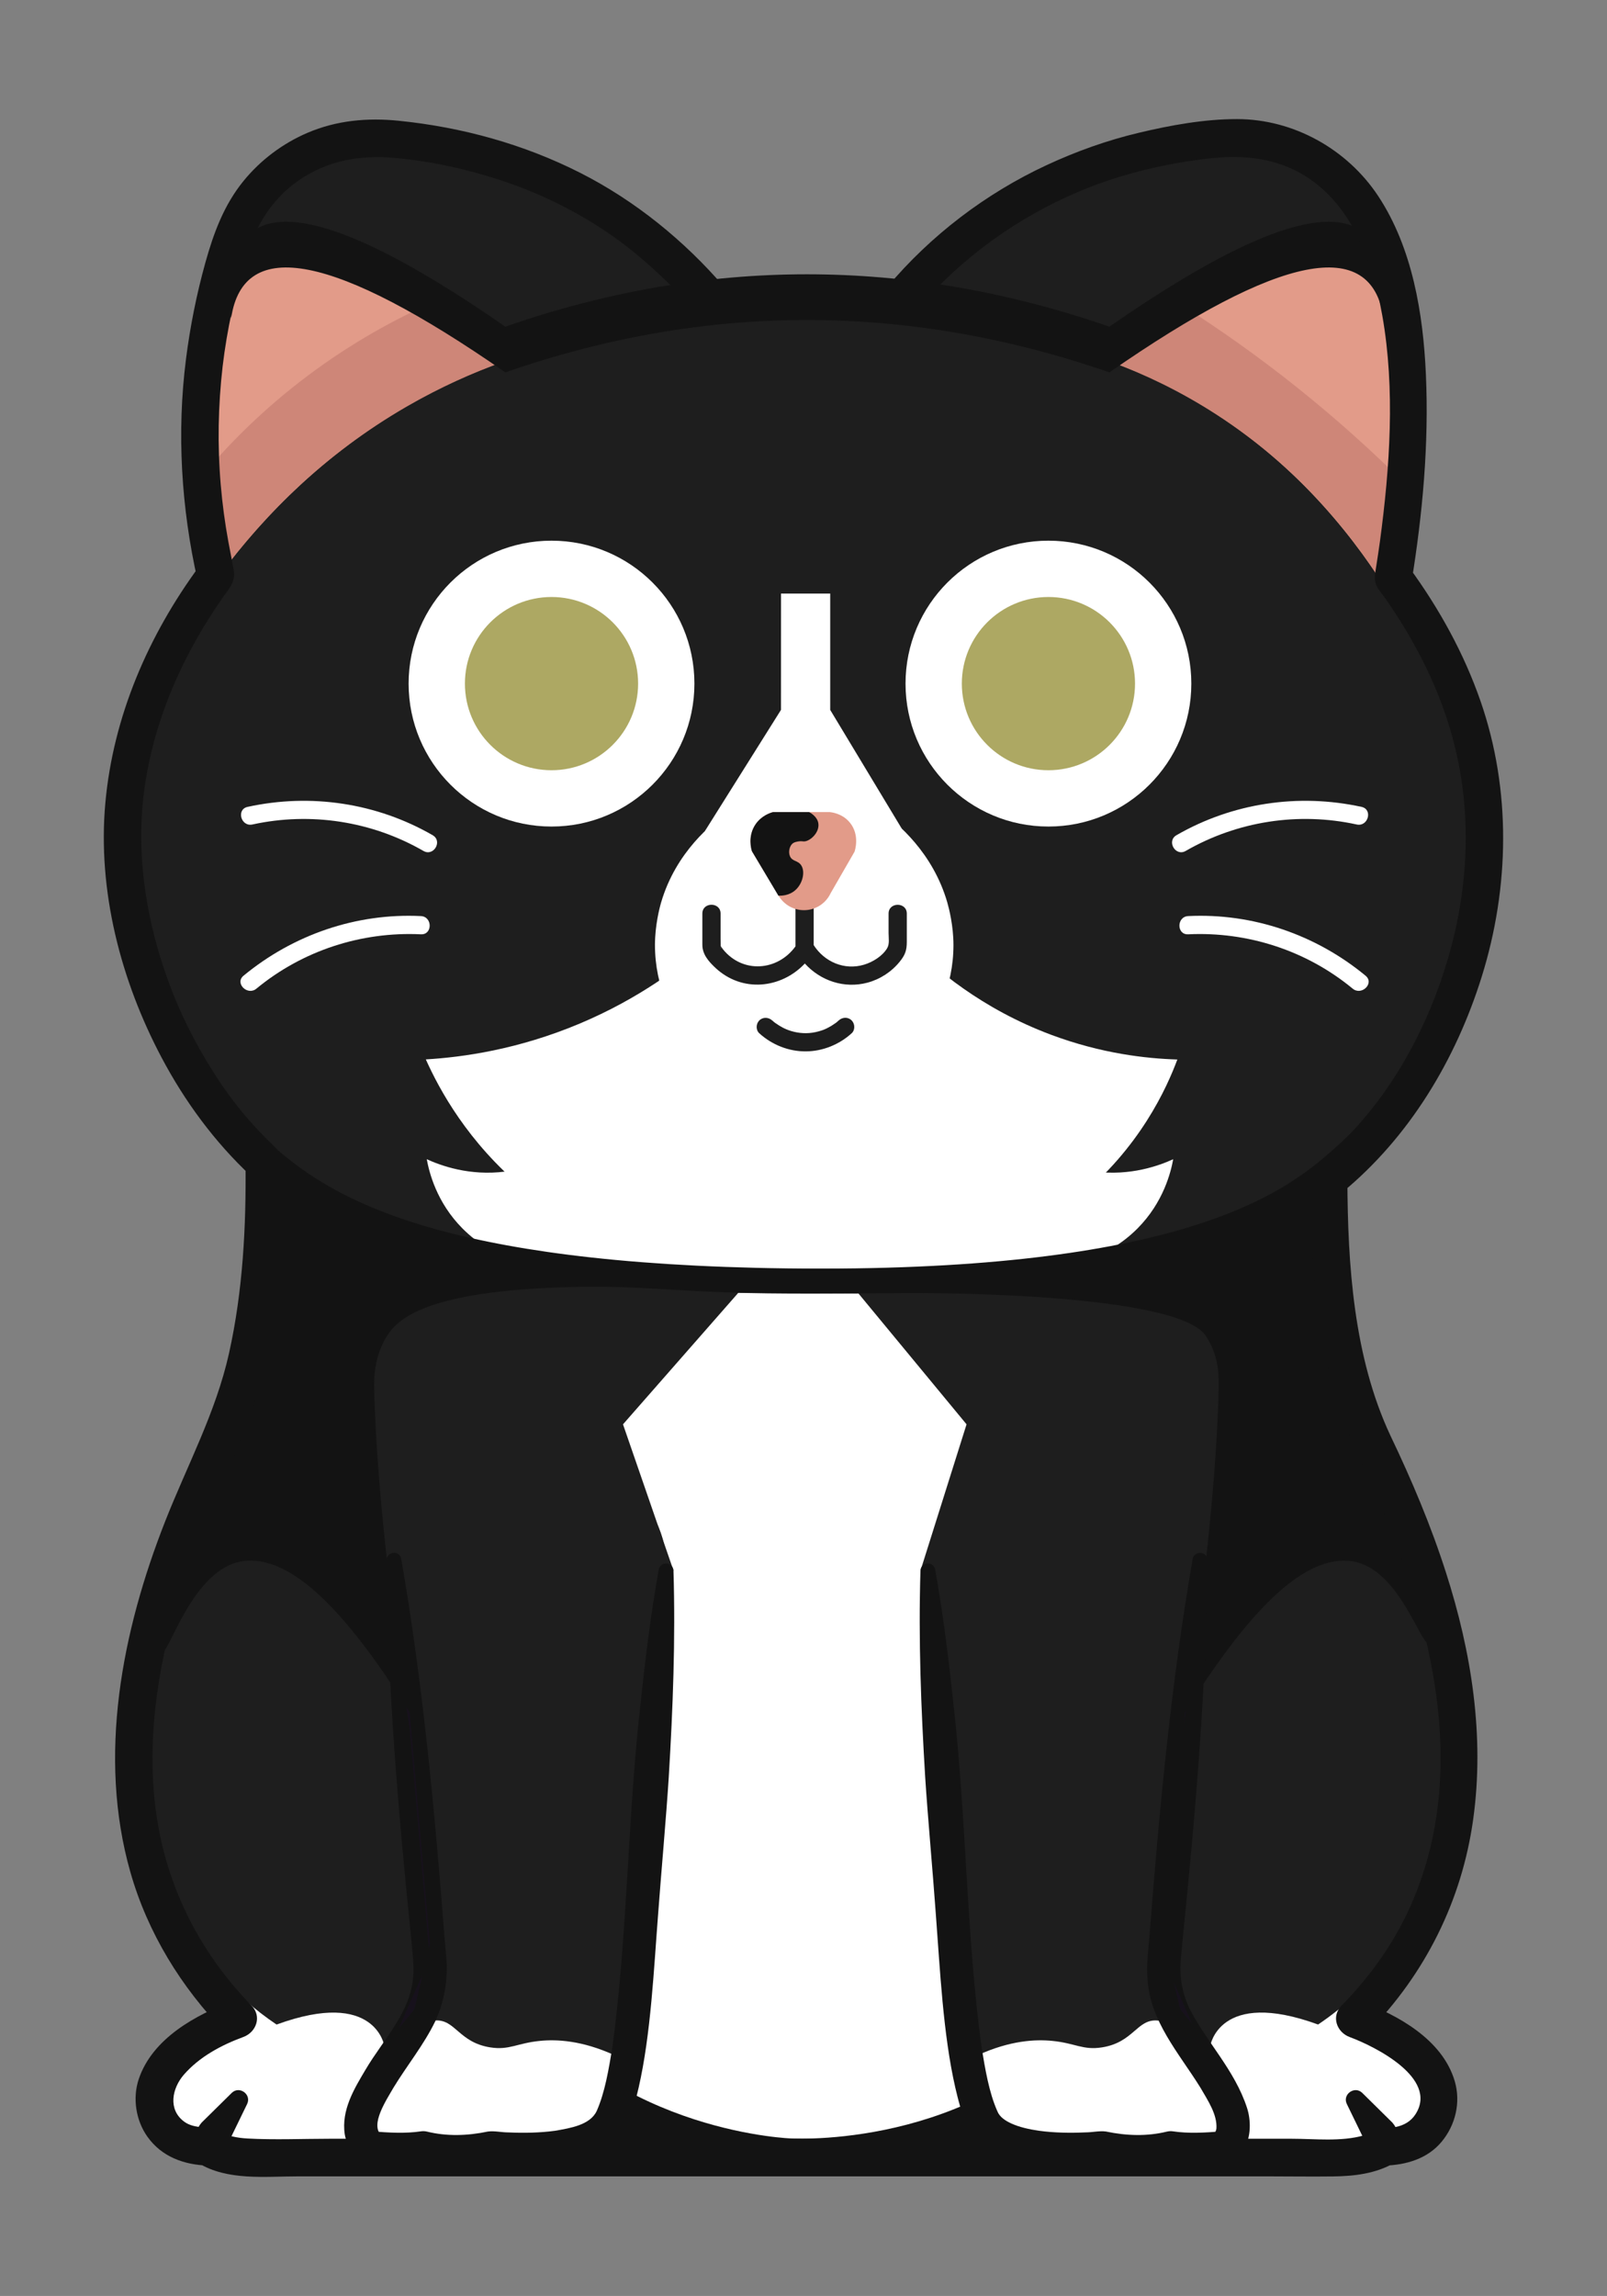 <?xml version="1.0" encoding="UTF-8"?>
<!-- Generator: Adobe Illustrator 25.3.0, SVG Export Plug-In . SVG Version: 6.00 Build 0)  -->
<svg xmlns="http://www.w3.org/2000/svg" xmlns:xlink="http://www.w3.org/1999/xlink" version="1.1" id="Capa_1" x="0px" y="0px" viewBox="0 0 4529.8 6470.3" style="enable-background:new 0 0 4529.8 6470.3;" xml:space="preserve">
<rect x="0" y="0" width="4529.8" height="6470.3" fill="#808080" stroke="none"/>
<style type="text/css">
	.st0{clip-path:url(#SVGID_2_);}
	.st1{fill:#1E1E1E;}
	.st2{fill:#FFFFFF;}
	.st3{fill:#E29B89;}
	.st4{fill:#CE8678;}
	.st5{fill:#131313;}
	.st6{opacity:0.1;}
	.st7{fill:#3B0372;}
	.st8{fill:#ADA863;}
	.st9{clip-path:url(#SVGID_4_);}
	.st10{opacity:0.1;clip-path:url(#SVGID_4_);}
	.st11{clip-path:url(#SVGID_6_);}
	.st12{opacity:0.1;clip-path:url(#SVGID_6_);}
	.st13{clip-path:url(#SVGID_8_);}
	.st14{opacity:0.1;clip-path:url(#SVGID_8_);}
	.st15{clip-path:url(#SVGID_10_);}
	.st16{opacity:0.1;clip-path:url(#SVGID_10_);}
	.st17{clip-path:url(#SVGID_12_);}
	.st18{clip-path:url(#SVGID_14_);}
	.st19{clip-path:url(#SVGID_16_);}
	.st20{opacity:0.1;clip-path:url(#SVGID_16_);}
	.st21{clip-path:url(#SVGID_18_);}
	.st22{opacity:0.1;clip-path:url(#SVGID_18_);}
</style>
<g>
	<path class="st1" d="M3840.7,4113.7c-118.4-246.3-139.8-587.8-138.4-817.9c65.1-50.3,125.9-108.8,181.1-177.6   c24-29.9,315.9-405,257.3-892.6c-26.7-222.2-121.5-428.2-262.5-609.4c1.9,2.5,3.9,5,5.8,7.5c44.1-250.1,47.9-456.6,42.3-601.9   c-5.5-141.4-31.5-262.7-92.5-393.8c-13.7-29.4-55.2-108.5-148.1-162.3c-84.5-49-165.1-50.3-198.2-49   c-145.7,9.3-434.1,49.6-702.5,254.5c-91.6,69.9-162,144.6-215.3,212c-81.5-12.6-162.9-20.2-243.6-22.3   c-116.5-3.1-234.7,5.1-352.3,23.2c0,0,0-0.1,0-0.1c-53.4-67.6-124-142.6-215.9-212.8c-268.4-204.8-556.8-245.2-702.5-254.5   c-33.1-1.3-113.7-0.1-198.2,49C764.4,519.6,722.9,598.6,709.2,628c-37.7,102.5-75.3,235.6-92.5,393.8   c-27.1,248.1,7,455.1,41.6,592.3c0,0,0,0,0,0c-143.9,182.7-239.6,389.9-265.1,611.5C337.1,2712.9,641,3091.1,670,3126   c37.9,45.7,78.1,86.8,120.3,124c0.7,34,0.9,71.1,0.4,110.7c-3,226.1-30.5,528.9-138.2,753C457.5,4519,188.7,5261.6,779.5,5750.4   c0,0-231.3,41-295,166.7c-20.7,40.9,2.8,91,47.4,101.1c15.6,3.5,34.8,5.1,58.7,3.5c0,0,23.7,29.8,109.4,30.9h3093.3   c85.6-1,109.3-30.9,109.3-30.9c23.8,1.6,43.1,0,58.7-3.5c44.7-10.1,68.1-60.2,47.4-101.1c-63.8-125.7-295-166.7-295-166.7   C4304.4,5261.6,4035.5,4519,3840.7,4113.7z"></path>
	<g>
		<path class="st2" d="M1542.9,3266.8c-28.9,13.6-68.9,28.3-117.9,34.7c-102,13.3-183.4-17.1-222-34.7    c6.4,35.4,27.1,121.5,101.2,195.7c45.7,45.8,94.3,69.6,125.5,81.8c205.8,16.2,411.7,32.4,617.5,48.6    c-117.6-47.8-255.5-119.5-393.2-229C1613.3,3331.7,1576.4,3299.1,1542.9,3266.8z"></path>
		<path class="st2" d="M2967.1,3266.8c28.9,13.6,68.9,28.3,117.9,34.7c102,13.3,183.4-17.1,222-34.7    c-6.4,35.4-27.1,121.5-101.2,195.7c-45.7,45.8-94.3,69.6-125.5,81.8c-205.8,16.2-411.7,32.4-617.5,48.6    c117.6-47.8,255.5-119.5,393.2-229C2896.7,3331.7,2933.6,3299.1,2967.1,3266.8z"></path>
	</g>
	<path class="st2" d="M1999.5,2654.1c-75.9,67.5-196.9,159.5-365,230.3c-174.8,73.6-331,95-434.2,101.1   c38,84.8,118.4,233.8,276.1,364.7c208.8,173.3,430.8,213.6,525.3,225.2c186.9,0,373.7,0,560.6,0c81.8-9.1,281.2-42.3,472.4-195.9   c178.9-143.7,255.1-316.2,284-393.7c-88.1-2.6-213.7-16.8-354.3-69.1c-197.9-73.7-330.4-187.9-402.1-260   C2374.8,2655.7,2187.2,2654.9,1999.5,2654.1z"></path>
	<path id="hocico_4_" class="st2" d="M2485.4,2287.9c-144.6,0.2-289.3,0.5-433.9,0.7c-43.6,30.7-146.1,112.2-187.8,254.1   c-4.8,16.2-17.5,65.8-17.5,120.3c0,232.4,188.4,420.7,420.7,420.7c232.4,0,420.7-188.4,420.7-420.7c0-54.1-12.7-103.8-17.5-120.3   C2629.2,2402,2529.5,2319.9,2485.4,2287.9z"></path>
	<g id="hocico_3_">
		<path class="st1" d="M2504.7,2574.6c0,18.1,0,36.2,0,54.4c0,14.6,3.4,31.4-4.4,43.9c-13.8,22.2-40.6,38.5-65.1,45.8    c-55,16.4-111.4-8-141.6-55.3c0-34.5,0-69.1,0-103.6c0-6,0-11.9,0-17.9c0-13.4-11.8-26.3-25.7-25.7c-13.9,0.6-25.7,11.3-25.7,25.7    c0,41.7,0,83.5,0,125.2c-50.4,69.5-148.7,77.1-204.4,8c-2.1-2.6-3.9-6-6.2-8.5c0.1-7.9-0.4-21.1-0.4-22.8c0-23.1,0-46.2,0-69.3    c0-33.1-51.4-33.1-51.4,0c0,29.3,0,58.6,0,87.9c0,27,17.3,46.7,36.5,64.8c75.7,71.1,185.9,58.7,252.4-11.9    c43.9,48.6,111.1,71.5,176.7,53.9c35.6-9.6,67.8-30.6,90.9-59.3c15.4-19.1,19.8-31.8,19.8-56.2c0-26.4,0-52.7,0-79.1    C2556.1,2541.5,2504.7,2541.5,2504.7,2574.6z M2031.1,2672.6c0.2,0,0.3-1.4,0.4-3.4C2032.2,2670.8,2032.4,2672.3,2031.1,2672.6z"></path>
		<path class="st1" d="M2140.3,2911.9c35.7,32.5,83.2,51.5,131.6,51c47.4-0.4,93.7-19.2,128.7-51c10.3-9.3,9.5-26.8,0-36.3    c-10.2-10.2-26-9.4-36.3,0c-1.5,1.4-3.1,2.8-4.7,4.1c-1.1,1-2.3,1.8-3.4,2.8c2.2-1.9,3.4-2.4,0.4-0.3c-7.1,5-14.3,9.7-22,13.7    c-9.1,4.8-15.2,7.3-26.3,10.4c-12,3.4-23.9,5.2-36.4,5.3c-23,0.2-46.1-5.6-64.6-15.2c-7.6-3.9-14.8-8.5-21.8-13.4    c-1.1-0.7-6.1-4.9-0.5-0.3c-1.2-1-2.3-1.9-3.5-2.8c-1.6-1.4-3.3-2.8-4.9-4.2c-10.3-9.3-26.2-10.1-36.3,0    C2130.8,2885.1,2130,2902.5,2140.3,2911.9L2140.3,2911.9z"></path>
	</g>
	<path class="st2" d="M711.5,2323.5c164.3-35.9,336.5-9.3,482.2,74.6c28.7,16.5,54.6-27.8,25.9-44.4c-157.9-91-344-118.7-521.8-79.8   C665.5,2281,679.2,2330.5,711.5,2323.5L711.5,2323.5z"></path>
	<path class="st2" d="M722.8,2786.1c129.8-107.1,295.7-161.2,463.6-153.1c33.1,1.6,33-49.8,0-51.4c-182.1-8.8-359.8,52.4-500,168.1   C661,2770.8,697.5,2807,722.8,2786.1L722.8,2786.1z"></path>
	<path class="st2" d="M3838,2273.9c-177.8-38.9-363.9-11.2-521.8,79.8c-28.6,16.5-2.8,60.9,25.9,44.4   c145.7-83.9,317.9-110.6,482.2-74.6C3856.6,2330.5,3870.3,2281,3838,2273.9L3838,2273.9z"></path>
	<path class="st2" d="M3849.3,2749.7c-140.2-115.8-317.9-176.9-500-168.1c-32.9,1.6-33.1,53,0,51.4   c167.9-8.1,333.9,45.9,463.6,153.1C3838.3,2807,3874.9,2770.8,3849.3,2749.7L3849.3,2749.7z"></path>
	<path class="st3" d="M696.9,662.5c72-6.7,191.4-7.9,325.9,40.2c231.3,82.6,352.7,255.5,392.3,317.9   c-55.5,19.7-113.2,43.6-172.3,72.6c-281.1,138.1-472.9,333.5-595.6,490.6c-25.4-120.4-49.6-290.6-37.5-483   c8.3-130.6,30.9-234.7,37.7-264.7C663.2,766.9,681.2,708.3,696.9,662.5z"></path>
	<path class="st3" d="M3848.3,660.9c-71-6.7-191.5-8.1-327,41.8c-228.6,84.2-346.2,258.1-383.6,319.2   c52.8,19.2,107.6,42.7,163.5,71.3c289.5,148.3,473.5,366.7,582.6,530.6c21-122.2,31.6-225.3,37.3-301.1   c16.6-219.5,3.3-347.3-0.9-383.4c-9.1-78.5-23.4-143.4-44.7-206.8C3865.6,702.3,3855.6,677.7,3848.3,660.9z"></path>
	<path class="st4" d="M608.7,1295.9c72.2-80.5,171.8-176.9,302.9-269.2c126.3-88.9,246-148.9,343.4-189.5   c33,27.1,70.4,62.4,106.9,107.8c21.1,26.3,38.7,51.8,53.3,75.6c-82.1,29.8-173,69.9-267.8,124.6   c-239,137.9-399.9,309.4-500.1,438.6c-15.4-68.2-27.7-143-34.5-224C611,1338.1,609.6,1316.8,608.7,1295.9z"></path>
	<path class="st4" d="M3921.1,1324.9c-87.9-85.1-189.8-175.2-306.5-265.7c-111.6-86.5-219.4-159.9-319.7-222   c-27.1,23.3-57.2,52.4-87.5,88.3c-28.8,34.1-51.7,67.1-69.7,96.4c87,32.6,187.7,79.3,292.4,147.2   c229.4,148.6,372.1,329.7,453.7,454.7c12.4-66.5,22.8-137.5,30.2-212.6C3917,1381.8,3919.3,1353,3921.1,1324.9z"></path>
	<g>
		<path class="st5" d="M1877.9,4605.6c0,451,750.7,451,750.7,0l62.9,1239.2l114.5,218.7l-1146-35.8l137.3-247.9l80.4-813.8"></path>
	</g>
	<g>
		<path class="st2" d="M1083.5,5766.1l41-50.3c-45.6,108.7-94.7,241.5-109.1,336.8H699.9c-85.7-1-109.4-30.9-109.4-30.9    c-13.6,3.3-36.1,6.3-58.7-3.5c-47.2-20.5-59.6-82.1-59.8-109.5c-0.6-75.8,90.3-155,227.4-190c-55.4-66.2-125.7-163.9-182.1-294.1    c-123.2-284.1-95.5-531.3-95.5-529.8c-12.9,374.6,108.6,642.9,357.8,810.6C1059.2,5603.2,1083.5,5766.1,1083.5,5766.1z"></path>
	</g>
	<g class="st6">
		<g>
			<path class="st7" d="M1208.8,5489.8l2.9,33c0,0-8,16.1-20.8,43.4L1208.8,5489.8z"></path>
		</g>
	</g>
	<g class="st6">
		<g>
			<path class="st7" d="M3337.3,4857.8l-54.1,619.8l26,110.6c-18.6-40.4-31-65.4-31-65.4l56.9-651.8     C3335.1,4871,3335.9,4866.4,3337.3,4857.8z"></path>
		</g>
	</g>
	<g>
		<path class="st2" d="M3809,5717.5c128.1,42.2,211.4,123.2,207.6,197.7c-0.2,4.1-5.1,79.4-58.6,103c-22.9,10-45.7,6.7-58.7,3.5    c0,0-23.7,29.8-109.4,30.9h-315.5c-15-99.2-67.5-238.7-114.5-349.5l51.4,63c0,0,24.3-162.9,304.1-60.8    c155.6-104.7,261.4-248.8,315.8-433.5c0.3-1-18.7,63.1-58,151.4C3916.3,5551.2,3855.2,5650.1,3809,5717.5z"></path>
	</g>
	<path class="st2" d="M2081.2,3643.2c-108.4,123.6-216.7,247.1-325.1,370.7c47.5,137.4,94.9,274.8,142.4,412.2   c-125.1-26.1-250.2-52.2-375.2-78.3c-289.3,352.5-336.4,832.9-123,1195.1c261.9,444.5,780.4,480.9,826,483.3   c39.1,2.1,555.6,21,862.6-380.8c272.8-357,263.4-893.5-41.6-1303.2c-150.9,28-301.7,55.9-452.6,83.9   c43.3-137.4,86.5-274.8,129.8-412.2c-101.6-123-203.2-245.9-304.8-368.9C2306.8,3644.4,2194,3643.8,2081.2,3643.2z"></path>
	<path class="st5" d="M3887,4147.1c-123.5-402-148-530-139.1-664.9c8.3-126.7,39.1-228.1,62.6-291.6c-18.4,18.2-47,45.4-83.8,76   c-132.8,110-442.5,320.9-1506.3,307.9c-980-12-1278.7-197.8-1438.4-334.1c-23.9-20.4-42.8-38.1-55.1-49.8   c12.7,38.2,29.9,97,40.6,170.3c30,204.3-10,381.6-156.7,805.3c-84.3,243.6-173.4,480.3-154,489c19.1,8.6,85.2-233.5,225.7-255.3   c140.3-21.8,297.7,150.3,462.9,411c-23.5-153.6-83.3-571.7-90.7-899.9c-1.4-59.7,12.1-107.7,36.1-146   c30-48,110.6-126.5,509.3-137.8c155.3-4.4,234.9,5,392.9,12.6c150.4,7.3,290.7,6.2,571.3,4.1c0,0,752-5.5,835,121.1   c30.1,46,37.2,92.3,36,146c-7.6,336-70,766.1-92.3,910.4c167.6-266.6,327.3-443.5,469.5-421.4c131.7,20.4,193.3,240.2,215,230.4   C4048.8,4620.6,3970.1,4417.8,3887,4147.1z"></path>
	<g>
		<path class="st5" d="M3127.3,1049.4c-569.3-196.8-1137-196.8-1702.9,0C942.8,714.7,686.2,665,651.6,896.3    c-40-368.7,216-362.6,772.7,24.3c566-196.8,1133.6-196.8,1702.9,0C3684,533.7,3940,527.6,3900,896.3    C3865.4,665,3608.9,714.7,3127.3,1049.4z"></path>
	</g>
	<g>
		<path class="st5" d="M568.7,5981.3l84.4-83.2c21.6-21.3,56.6,4.3,43.5,31.2c0,0-51.8,106.6-51.8,106.6    C608.3,6100.1,519.6,6036.5,568.7,5981.3L568.7,5981.3z"></path>
	</g>
	<g>
		<path class="st5" d="M3848.2,6035.8l-51.8-106.6c-13.2-27.2,22.3-52.2,43.5-31.2c0,0,84.4,83.2,84.4,83.2    C3973.6,6036.2,3884.5,6100.1,3848.2,6035.8L3848.2,6035.8z"></path>
	</g>
	<g>
		<path class="st1" d="M1877.7,4424.6c0,0-64.6,880.7-78.8,1098.4c-23.3,353.5-72.8,441.7-72.8,441.7    c-43.3,122.2-341.1,87.9-341.1,87.9c-65.1,13.7-129.2,15.2-191.8,0c-43.1,6.7-94.1,5.2-148.8,0c-85.2-74.7,46.2-216.2,124-345.5    c33.3-55.4,48.5-119.9,43.4-184.4c-31.4-395.7-101.3-1127.5-101.3-1127.5C1126,3986.7,1893.3,4016.1,1877.7,4424.6z"></path>
	</g>
	<g>
		<path class="st2" d="M1730.4,5791c-90.1-40.8-160.3-44.2-207.9-39.6c-65,6.2-86.4,26.9-140.8,18.3c-88.4-14-98.3-79.3-154.6-75.8    c-68,4.2-109.3,102.6-163.6,232.3c-12.4,29.7-32.7,82.7-14.1,98.8c9.1,7.8,22.3,2.6,61.5,2.3c24.9-0.1,45.2,1.8,58.7,3.5    c0,0,23.7,29.8,109.4,30.9c130-8.6,260-17.2,390-25.8c16.2-23.4,38.1-60.7,51.6-110.9C1735.7,5868.8,1733.9,5820.6,1730.4,5791z"></path>
	</g>
	<g>
		<path class="st5" d="M1131,4393.2c61,351,94.7,713.1,122.2,1068.6c0,0,4.8,53.6,4.8,53.6c5.6,60.8-5.3,124.6-30.9,180.3    c-32.5,67.1-79.7,124.7-117.5,186.8c-20.2,35.3-67.7,105.7-34.4,135c0,0-26.4-11.4-26.4-11.4c47.5,4.4,95.1,6.6,137.2,0.3    c6.1-1,12.4-0.6,18.1,0.8c54.9,13.5,113.4,11.9,171.3-0.3c19.2-2.4,37.9,2.5,58.1,2.5c43.4,2,88.5,1.1,130.8-4.6    c42.6-7.5,98.7-15.9,117.6-55.6c23.6-53.2,34-118.7,44.2-179.2c42.8-313.4,43-647.7,78.7-961.8c13.6-128.6,29.2-257.1,52.1-385    c2-11.4,12.9-18.9,24.3-16.9c9.9,1.8,16.9,10.2,17.2,19.9c5.9,194.6-1.6,388.1-13.3,581.9c-7,111-21.7,273.5-30,386.4    c-12.1,155-20.3,337.2-54.8,488.3c-8,34.1-16.6,69.4-31.6,101.6c0,0-1.8,3.4-1.8,3.4l3.3-7.3c-8,22.8-22.7,42.8-39,57.2    c-90.2,75.2-241.5,70.2-351.6,61.6c0,0,15-0.7,15-0.7c-34.2,7.2-69.4,11.5-105.3,11.8c-35.7,0.3-72-3.6-107.2-12.1l18.1,0.8    c-55,8.1-108,5.1-161.9,0.2c-35-5.1-60.9-51.7-66.4-84c-10.7-69,27.5-130.4,58.1-182.1c51-86.8,127.8-162,134.8-264.2    c2.6-27.4-2.5-71.5-5.1-99.6c-36.2-354.4-67.7-715.9-70.2-1072.1C1089.5,4373,1125.7,4366.9,1131,4393.2L1131,4393.2z"></path>
	</g>
	<g>
		<path class="st1" d="M3448.7,6052.6c-54.7,5.2-105.7,6.7-148.7,0c-62.6,15.2-126.8,13.7-191.9,0c0,0-297.7,34.3-341.1-87.9    c0,0-49.5-88.2-72.7-441.7c-14.4-217.8-78.9-1098.4-78.9-1098.4c-15.8-411.7,751.6-441.1,767.4-29.4c0,0-69.9,731.8-101.4,1127.5    c-5.1,64.5,10.1,129,43.5,184.4C3402.5,5836.4,3533.8,5977.9,3448.7,6052.6z"></path>
	</g>
	<g>
		<path class="st2" d="M2757.8,5791c90.1-40.8,160.3-44.2,207.9-39.6c65,6.2,86.4,26.9,140.8,18.3c88.4-14,98.3-79.3,154.6-75.8    c68,4.2,109.3,102.6,163.6,232.3c12.4,29.7,32.7,82.7,14.1,98.8c-9.1,7.8-22.4,2.6-61.5,2.3c-24.9-0.1-45.2,1.8-58.7,3.5    c0,0-23.7,29.8-109.4,30.9c-130-8.6-260-17.2-390-25.8c-16.2-23.4-38.1-60.7-51.6-110.9C2752.5,5868.8,2754.3,5820.6,2757.8,5791z    "></path>
	</g>
	<g>
		<path class="st5" d="M3403.4,4397.2c-2.5,356.1-34,717.7-70.2,1072.1c0,0-4.8,53.5-4.8,53.5c-4.2,46.2,3.6,91.9,22.7,134    c48,96,129.4,176.1,164.2,284.1c10.6,32.6,12.2,81.5-9.1,114.9c-12.5,19.5-28.1,40.6-51.5,43.4c-26.2,2.5-52.6,4.3-79.8,4.7    c-26.6,0.3-53.8-0.6-82.1-4.9l18.1-0.8c-69.6,17.1-143.3,15-212.5,0.3c0,0,15,0.7,15,0.7c-101.9,7.9-202.6,10.7-300.2-29.2    c-38.1-16.6-75.7-46.8-90.4-89.6c0,0,3.3,7.3,3.3,7.3l-1.8-3.4c-15-32.2-23.6-67.5-31.6-101.6c-34.5-150.7-43-333.8-54.8-488.3    c-8-113.1-22.8-274.6-30-386.4c-11.7-193.9-19.3-387.3-13.3-581.9c0.4-11.5,10.1-20.6,21.6-20.2c10,0.3,18.2,7.7,19.9,17.2    c22.9,127.9,38.5,256.4,52.1,385c35.7,314,35.8,648.5,78.7,961.8c10.1,60.5,20.6,126.1,44.2,179.2c6.3,16.7,22.5,27.3,40.5,35.5    c21.9,9.9,49.2,16.1,77,20.1c42.3,5.8,87.5,6.6,130.8,4.6c19.9,0,39-4.9,57.9-2.5c58,12.3,116.6,13.9,171.5,0.4    c6.1-1.5,12.2-1.7,18.1-0.8c42.1,6.3,89.7,4.1,137.2-0.3l-26.4,11.4c6.9-6.6,9.8-11.2,11.1-18.6c2.8-39.5-23.2-78.1-45.5-116.4    c-58.9-95-142.6-187.6-148.6-305.9c-3.5-35.1,1.9-79.9,5-114.8c27.5-355.5,61.1-717.4,122.2-1068.6    C3365.9,4369.9,3403,4369.8,3403.4,4397.2L3403.4,4397.2z"></path>
	</g>
	<g class="st6">
		<g>
			<path class="st7" d="M439.3,4699.6c5.7-15.5,11.5-30.3,17.5-44.4c-17.4,78-29.8,158.4-35,239.5     C423.9,4832.6,429.7,4767.5,439.3,4699.6z"></path>
		</g>
	</g>
	<g class="st6">
		<g>
			<path class="st7" d="M1124.5,5715.8c25.5-60.9,49.8-114.3,66.2-149.4l-22.5,95.7L1124.5,5715.8z"></path>
		</g>
	</g>
	<g class="st6">
		<g>
			<path class="st7" d="M1211.7,5477.6l-2.9,12.2l-54-618.8c0,0-3.6-21.8-9.5-60.1c3.1,5,6.3,10,9.5,15L1211.7,5477.6z"></path>
		</g>
	</g>
	<g class="st6">
		<g>
			<path class="st7" d="M3342.9,4821.4c-2.3,15.2-4.2,27.2-5.5,35.7l2.7-31.2C3341,4824.4,3342,4822.8,3342.9,4821.4z"></path>
		</g>
	</g>
	<g class="st6">
		<g>
			<path class="st7" d="M3309.2,5588.1c14.2,30.8,31.9,70.5,50.6,114.7l-33.3-40.9L3309.2,5588.1z"></path>
		</g>
	</g>
	<path class="st5" d="M3919.1,4045.2c-103.6-221.5-120.2-480.6-121.1-721.5c-5.2,12.5-10.3,24.9-15.5,37.4   c190.4-156.6,321.1-374.8,394.2-608.7c78.5-251.4,83.5-526-3.2-776c-46.8-135-116.2-260.5-200.2-375.8c1.8,13.6,3.6,27.2,5.3,40.8   c31.5-193.4,49.5-390.4,40.7-586.4c-7.6-171.2-38.1-356.5-134.3-502.3c-87.3-132.3-238.7-217-397.9-217.1   c-91.8-0.1-187.1,17.2-276.2,38.4c-89.8,21.3-176.9,52.4-260.6,91.3c-172,80-326.7,197.9-448.9,343.1c12.5-5.2,24.9-10.3,37.4-15.5   c-177.8-22.7-357.1-22.2-534.8,0.5c12.5,5.2,24.9,10.3,37.4,15.5c-112.7-130.9-251-243.2-405.2-321.5   c-159.9-81.2-334.4-129.1-512.6-147.1c-88.2-8.9-174.9-1.1-256.9,34c-69.6,29.8-132.2,76.7-180.1,135.5   c-55.5,68.1-84.4,146.9-107.8,230.7c-24.7,89-42.7,178.9-54.4,270.5c-26.5,207.6-13.6,420.6,32.6,624.7c1.8-13.6,3.6-27.2,5.3-40.8   c-144.2,195.5-243.2,424.2-265.3,667.4c-22.5,247.2,43.1,500.1,158.4,717.9c65.7,124.1,149.5,238,252.2,334   c-5.2-12.5-10.3-24.9-15.5-37.4c1.9,180-7.3,361-46.6,537.2c-37.1,166.4-117.9,315.7-179.9,473.2   c-121.8,309.6-191.2,661.7-98.1,988.6c48.6,170.7,143.3,324.8,266.9,451.3c7.8-29.5,15.6-59,23.3-88.4   c-105.9,38.9-227.9,105.9-266.4,219.9c-18.2,53.7-8.5,116.8,24.3,162.9c40.4,56.7,102.8,79,170.4,81.4c-8.9-2.4-17.8-4.8-26.7-7.2   c81.6,50.4,188.8,37.5,280.2,37.5c113.1,0,226.1,0,339.2,0c224,0,448.1,0,672.1,0c449.5,0,899.1,0,1348.6,0c125,0,250.1,0,375.1,0   c60.9,0,121.8,1,182.7,0.2c59.6-0.7,119.8-7.6,172.4-37.7c-8.9,2.4-17.8,4.8-26.7,7.2c60.5-1.8,120.8-19.1,160.8-67.3   c39.2-47.2,54.4-111.3,36.9-170.7c-34.6-117.6-161.1-186.9-268-226.2c7.8,29.5,15.6,59,23.3,88.4   c161.4-164.2,264.7-370.9,296.6-599.2c32.9-234.9-4.6-472.5-76.8-696.9C4033.4,4298.9,3979.1,4170.5,3919.1,4045.2   c-12.3-25.8-49.2-32.6-72.4-19c-26.4,15.4-31.4,46.5-19,72.4c183.7,384.1,331.7,853.9,150.7,1267.1   c-47.1,107.6-115,203.1-197.1,286.6c-29.6,30.2-13.4,74.9,23.3,88.4c69.8,25.7,250.3,115.4,185.7,217   c-13.4,21.1-33.7,32.1-57.9,36.8c-14.3,2.7-29.5,0.6-43.4,4.4c-15.6,4.3-28.9,14.4-44.7,18.9c-64.5,18.3-137.9,9.4-204.2,9.4   c-300,0-600,0-900.1,0c-603.2,0-1206.4,0-1809.7,0c-77.4,0-155.7,3.6-233-0.7c-28.7-1.6-55.6-6.9-81.1-20.2   c-30.7-16-68.1-5.6-97.5-27.6c-45.9-34.4-33.5-93.7-0.7-131.7c43.7-50.5,106-83.8,167.8-106.5c36.8-13.5,52.9-58.2,23.3-88.4   c-133.6-136.8-224.9-305.6-260.8-493.8c-38.6-202.7-12.7-413.2,41.5-610.5c27.7-101,62.6-200.2,104.1-296.3   c41.3-95.5,86.5-189.7,119.9-288.4c71-209.5,85.2-439.6,84.2-659.3c-0.2-32.3-2.4-51.7-26.6-74.8c-19.2-18.3-37.8-37.3-55.7-57   c-33.9-37.2-65-76.7-93.1-118.5c-55.2-82-102.5-170.1-138.3-262.3c-70.7-182.3-104.5-382.1-76-576.7   c28.1-192.3,109-372.5,219.9-531c17.2-24.6,36.4-43.9,30.8-76.1c-4.7-26.8-10.3-53.5-15.2-80.3c-9.8-53.3-17-107.1-21.6-161.2   c-9.5-111.1-7.4-222.9,5.4-333.7C640,927.1,663.3,823,694.6,721.8C721.2,635.7,767,560,842.3,508.1c81.8-56.3,173.1-71.8,271-63   c103.6,9.4,206.6,32.2,305.2,65.2c98.4,33,192.2,78.1,279,135c88.7,58.1,164.9,128,237.8,204.5c15.7,16.4,31.9,41.3,54.6,47.5   c26.6,7.3,64.7-4.3,92.1-6.9c55.5-5.2,111.3-8.2,167.1-8.9c57.6-0.7,115.2,1,172.6,5.2c27.9,2,55.8,4.6,83.6,7.8   c13.3,1.5,27.3,4.9,40.5,3.2c20-2.6,30.3-14.7,42.5-28.9c123.3-143.2,279.7-256.1,453.9-329.4c98-41.2,201.9-68.7,306.9-85   c91.2-14.2,180.4-21.3,268.3,11.4c176.5,65.5,248.8,252.4,279.1,424c36.6,207.3,21.2,428.3-6.7,635.7c-3.5,25.7-7.5,51.3-11.5,76.8   c-2.8,18.2-5.8,34.6,3.5,51.7c6.2,11.3,15.6,21.5,23,32.1c29.1,41.8,56.3,84.9,81,129.4c48.3,86.8,86.5,178.5,111.6,274.7   c52.3,200.2,42.4,411.6-15.4,609.4c-53.6,183.6-145.7,359.3-278.6,498.1c-16.1,16.8-32.7,33-49.8,48.7   c-18.1,16.5-47.7,33.7-57,56.8c-10.2,25.3-4.3,60.5-3.8,87.4c0.6,27.9,1.6,55.9,2.9,83.8c5.4,110.6,17.4,221.3,38.4,330.1   c19.7,101.5,49.6,200.2,93.4,294c12.1,25.9,49.3,32.5,72.4,19C3926.7,4102.1,3931.3,4071.2,3919.1,4045.2z"></path>
	<g>
		<circle class="st2" cx="1554.6" cy="1926.5" r="402.8"></circle>
		<circle class="st8" cx="1554.6" cy="1926.5" r="244.1"></circle>
		<circle class="st2" cx="2955.3" cy="1926.5" r="402.8"></circle>
		<circle class="st8" cx="2955.3" cy="1926.5" r="244.1"></circle>
	</g>
	<path class="st2" d="M1986.9,2342.2c71.5-113.9,143-227.7,214.5-341.6c0-109.3,0.1-218.5,0.1-327.8c46.2,0,92.5,0,138.7,0   c0,109.3,0,218.5,0,327.8c67.2,111.5,134.5,223.1,201.7,334.6c-74.4-12.2-163-21.4-262.9-21   C2166.4,2314.5,2067.7,2326.8,1986.9,2342.2z"></path>
	<path class="st3" d="M2179.3,2288.6c53.2,0,106.3,0,159.5,0c6.1,0.6,36,4,57,29.8c28.7,35.3,13.8,79.4,12.9,81.9   c-22.4,38.9-44.9,77.9-67.3,116.8c-13.6,29.1-42.9,47.9-75.1,47.9c-32.2,0.1-61.7-18.7-75.4-47.9c-23.5-38.9-47-77.9-70.5-116.8   c-1.7-4.8-13.3-39.1,6.8-72.9C2144.6,2298.3,2173.3,2290.1,2179.3,2288.6z"></path>
	<path class="st5" d="M2179,2288.6h101.7c3,1.5,23.4,12.3,26.1,32.1c3.7,27-25.5,51.6-41.6,50.5c-2.4-0.2-8.1-1.2-15.9,0.2   c-3.3,0.6-9.3,1.6-13.7,4.6c-10,6.8-14.1,24.5-8.9,36.8c6.5,15.4,22.3,11.4,31.7,25.7c11.8,17.9,4.5,50.9-15.9,69.5   c-18.9,17.2-42.7,16.4-48.4,16.1c-24.9-41.8-49.8-83.6-74.7-125.4c-1.5-4.7-12.8-42.3,10.6-76.2   C2147.1,2298,2171.8,2290.5,2179,2288.6z"></path>
</g>
<g>
	<defs>
		<path id="SVGID_13_" d="M641.6-1275.6c210.9,173,404.6,261.4,537.7,309.3c247.9,89.3,526.8,93.7,1084.5,102.6    c192.4,3.1,384.9,1.3,614.8-17.7c387.7-31.9,521.2-82.9,575.2-105.4c199.7-83.2,338.2-204.6,422.1-291.6    c63.2-63.3,151.4-165.4,223.3-309.4c196.3-393.4,107.7-771.7,84.1-858.7c-43.4-160.1-120.2-306.1-216.4-439.7    c27.2-169.8,41.9-341.6,39.1-513.7c-2.9-179.1-29.5-366.8-120-524.9c-84.8-148.1-253.5-240.8-424.4-228.2    c-145.4,10.7-290.1,40.4-425.6,94.9c-196.4,79-372.3,200.6-509.8,361.5c-170.9-20.7-340.3-20.2-511.1,0.6    c-11-12.4-22.4-24.1-32.5-35.1c-33.6-36.7-69.4-71.3-107.3-103.5c-82.7-70.4-173.2-131.6-271-179.1    c-153.2-74.4-316.2-118.2-485.4-135.7c-69-7.1-137.7-5.8-204.7,15.4c-100.9,31.9-184.9,96.3-244.7,183    c-42.1,61-62.4,135.6-81.9,206.3c-28.6,103.6-46.8,210.1-56.3,317.2c-10.1,113.6-8.3,228.1,5.1,341.4    c6,50.7,13.4,101.2,23.3,151.3c2.7,13.8,5.2,28.3,8.3,42.8c-60,78.2-283.4,388.4-258.1,835.6    C334.3-1626.6,572.5-1350.4,641.6-1275.6z"></path>
	</defs>
	<clipPath id="SVGID_2_">
		<use xlink:href="#SVGID_13_" style="overflow:visible;"></use>
	</clipPath>
	<g class="st0">
		<path class="st1" d="M3829.5-389.5c-118-245.4-139.3-585.7-137.9-815c64.9-50.1,125.4-108.4,180.4-176.9    c23.9-29.8,314.7-403.6,256.4-889.4c-26.6-221.4-121.1-426.7-261.6-607.3c1.9,2.5,3.9,5,5.8,7.5c44-249.2,47.8-455,42.1-599.8    c-5.5-140.9-31.3-261.7-92.2-392.4c-13.7-29.3-55-108.1-147.5-161.7c-84.2-48.9-164.5-50.1-197.5-48.8    c-145.2,9.2-432.6,49.5-700,253.6c-91.3,69.7-161.4,144.1-214.5,211.2c-81.2-12.5-162.4-20.1-242.7-22.2    c-116.1-3.1-233.9,5.1-351,23.1c0,0,0-0.1,0-0.1c-53.2-67.4-123.5-142.1-215.2-212c-267.4-204.1-554.8-244.4-700-253.6    c-33-1.3-113.3-0.1-197.5,48.8c-92.5,53.7-133.9,132.4-147.5,161.7c-37.5,102.1-75,234.8-92.2,392.4c-27,247.2,7,453.4,41.5,590.2    c0,0,0,0,0,0c-143.4,182.1-238.8,388.5-264.2,609.3c-55.9,485.5,247,862.4,275.8,897.1c37.7,45.6,77.8,86.5,119.9,123.5    c0.7,33.9,0.9,70.8,0.4,110.3c-3,225.3-30.4,527.1-137.7,750.4C458.3,14.4,190.4,754.4,779.1,1241.4c0,0-230.5,40.8-294,166.1    c-20.6,40.7,2.8,90.7,47.3,100.7c15.5,3.5,34.7,5.1,58.4,3.5c0,0,23.6,29.7,109,30.8h3082.3c85.3-1,108.9-30.8,108.9-30.8    c23.7,1.6,42.9,0,58.4-3.5c44.6-10.1,67.9-60,47.3-100.7c-63.5-125.3-294-166.1-294-166.1C4291.5,754.4,4023.7,14.4,3829.5-389.5z    "></path>
		<g>
			<path class="st5" d="M1873.7,100.7c0,449.4,748,449.4,748,0l62.7,1234.8l114.1,217.9l-1142-35.7l136.8-247l80.2-810.9"></path>
		</g>
		<g>
			<path class="st2" d="M1082.1,1257.1l40.8-50.2c-45.4,108.3-94.4,240.6-108.7,335.7H699.8c-85.4-1-109-30.8-109-30.8     c-13.6,3.3-36,6.3-58.4-3.5c-47-20.5-59.4-81.9-59.6-109.2c-0.6-75.5,90-154.4,226.6-189.4C644,1143.8,574,1046.4,517.8,916.7     C395,633.6,422.7,387.3,422.6,388.8c-12.8,373.3,108.2,640.6,356.5,807.7C1057.9,1094.8,1082.1,1257.1,1082.1,1257.1z"></path>
		</g>
		<g class="st6">
			<g>
				<path class="st7" d="M1206.9,981.7l2.9,32.9c0,0-8,16.1-20.7,43.2L1206.9,981.7z"></path>
			</g>
		</g>
		<g class="st6">
			<g>
				<path class="st7" d="M3327.9,352L3274,969.6l25.9,110.2c-18.6-40.2-30.9-65.2-30.9-65.2l56.7-649.4      C3325.7,365.1,3326.5,360.6,3327.9,352z"></path>
			</g>
		</g>
		<g>
			<path class="st2" d="M3797.9,1208.7c127.7,42,210.6,122.8,206.9,197c-0.2,4.1-5.1,79.2-58.4,102.6c-22.8,10-45.5,6.7-58.4,3.5     c0,0-23.6,29.7-109,30.8h-314.4c-14.9-98.9-67.3-237.8-114.1-348.3l51.2,62.8c0,0,24.2-162.3,303-60.6     c155-104.4,260.5-247.9,314.7-431.9c0.3-1-18.7,62.9-57.8,150.9C3904.9,1043,3843.9,1141.5,3797.9,1208.7z"></path>
		</g>
		<path class="st2" d="M2076.2-858.3c-108,123.1-216,246.2-324,369.4c47.3,136.9,94.6,273.8,141.9,410.7    c-124.6-26-249.3-52-373.9-78C1231.9,195,1185,673.7,1397.6,1034.6c261,443,777.6,479.2,823.1,481.6    c38.9,2.1,553.7,20.9,859.6-379.4c271.8-355.7,262.5-890.3-41.5-1298.6c-150.3,27.9-300.7,55.7-451,83.6    c43.1-136.9,86.2-273.8,129.3-410.7c-101.2-122.5-202.5-245.1-303.7-367.6C2301-857.2,2188.6-857.7,2076.2-858.3z"></path>
		<path class="st5" d="M3875.6-356.2c-123-400.6-147.5-528.1-138.6-662.6c8.3-126.3,39-227.3,62.4-290.6    c-18.3,18.2-46.8,45.3-83.5,75.7c-132.3,109.6-440.9,319.8-1501,306.8c-976.6-11.9-1274.2-197.1-1433.3-332.9    c-23.8-20.3-42.7-37.9-54.9-49.7c12.7,38,29.8,96.7,40.5,169.7c29.9,203.5-10,380.3-156.2,802.5C527-94.5,438.2,141.4,457.5,150.1    c19,8.6,84.9-232.7,224.9-254.4C822.2-126,979.1,45.4,1143.7,305.2c-23.4-153.1-83-569.7-90.4-896.7    c-1.3-59.5,12.1-107.3,36-145.5c29.9-47.8,110.2-126,507.5-137.3c154.8-4.4,234,5,391.5,12.6c149.9,7.3,289.7,6.2,569.3,4.1    c0,0,749.3-5.5,832,120.7c30,45.8,37.1,92,35.9,145.4c-7.6,334.8-69.7,763.4-92,907.2c167-265.6,326.2-441.9,467.8-420    c131.2,20.3,192.6,239.4,214.3,229.6C4036.9,115.7,3958.5-86.5,3875.6-356.2z"></path>
		<g>
			<path class="st5" d="M569.1,1471.5l84.1-82.9c21.5-21.2,56.4,4.3,43.3,31.1c0,0-51.6,106.2-51.6,106.2     C608.5,1589.9,520.1,1526.5,569.1,1471.5L569.1,1471.5z"></path>
		</g>
		<g>
			<path class="st5" d="M3837,1525.8l-51.6-106.2c-13.2-27.1,22.2-52.1,43.3-31.1c0,0,84.1,82.9,84.1,82.9     C3961.9,1526.3,3873.2,1589.9,3837,1525.8L3837,1525.8z"></path>
		</g>
		<g>
			<path class="st1" d="M1873.4-79.6c0,0-64.4,877.5-78.6,1094.5c-23.2,352.2-72.5,440.1-72.5,440.1     c-43.1,121.8-339.9,87.6-339.9,87.6c-64.9,13.7-128.7,15.1-191.1,0c-42.9,6.6-93.8,5.2-148.3,0c-84.9-74.4,46-215.4,123.5-344.3     c33.2-55.2,48.3-119.5,43.2-183.7C1178.5,620.3,1108.8-109,1108.8-109C1124.5-516.1,1889-486.7,1873.4-79.6z"></path>
		</g>
		<g>
			<path class="st2" d="M1726.7,1281.9c-89.8-40.6-159.8-44-207.2-39.5c-64.7,6.2-86.1,26.8-140.3,18.3c-88-13.9-97.9-79-154.1-75.5     c-67.8,4.1-108.9,102.3-163,231.5c-12.4,29.6-32.6,82.4-14,98.4c9,7.8,22.3,2.5,61.3,2.3c24.8-0.1,45.1,1.8,58.4,3.5     c0,0,23.6,29.7,109,30.8c129.5-8.6,259.1-17.1,388.6-25.7c16.2-23.3,38-60.5,51.4-110.5C1732,1359.4,1730.1,1311.4,1726.7,1281.9     z"></path>
		</g>
		<g>
			<path class="st5" d="M1129.4-110.9c60.8,349.8,94.3,710.6,121.7,1064.8c0,0,4.8,53.4,4.8,53.4c5.6,60.6-5.3,124.1-30.8,179.6     c-32.4,66.9-79.4,124.3-117.1,186.1c-20.2,35.2-67.5,105.4-34.3,134.6c0,0-26.3-11.4-26.3-11.4c47.4,4.4,94.8,6.6,136.7,0.3     c6.1-1,12.4-0.6,18.1,0.8c54.7,13.4,113,11.9,170.7-0.3c19.1-2.4,37.8,2.5,57.9,2.5c43.2,2,88.2,1.1,130.4-4.6     c42.4-7.5,98.4-15.9,117.2-55.4c23.5-53,33.9-118.3,44-178.6c42.7-312.3,42.8-645.4,78.4-958.4c13.6-128.2,29.1-256.2,51.9-383.6     c2-11.3,12.9-18.9,24.2-16.8c9.9,1.8,16.8,10.2,17.2,19.8c5.9,193.9-1.6,386.7-13.3,579.9c-7,110.6-21.6,272.6-29.9,385     c-12.1,154.4-20.2,336-54.6,486.6c-8,34-16.6,69.1-31.5,101.3c0,0-1.8,3.4-1.8,3.4l3.3-7.2c-7.9,22.7-22.6,42.6-38.9,57     c-89.9,74.9-240.7,69.9-350.3,61.4c0,0,14.9-0.7,14.9-0.7c-34,7.1-69.2,11.5-104.9,11.8c-35.6,0.3-71.7-3.5-106.8-12.1l18.1,0.8     c-54.8,8.1-107.7,5.1-161.3,0.2c-34.9-5.1-60.6-51.5-66.1-83.7c-10.7-68.8,27.4-129.9,57.9-181.4     c50.8-86.5,127.4-161.4,134.4-263.2c2.6-27.3-2.5-71.3-5.1-99.2c-36.1-353.2-67.5-713.4-70-1068.3     C1088-131,1124.1-137.2,1129.4-110.9L1129.4-110.9z"></path>
		</g>
		<g>
			<path class="st1" d="M3438.8,1542.6c-54.5,5.2-105.3,6.6-148.2,0c-62.4,15.1-126.3,13.7-191.2,0c0,0-296.7,34.2-339.9-87.6     c0,0-49.3-87.9-72.4-440.1c-14.3-217-78.7-1094.5-78.7-1094.5c-15.7-410.2,748.9-439.6,764.7-29.3c0,0-69.6,729.2-101,1123.6     c-5.1,64.2,10.1,128.5,43.3,183.7C3392.8,1327.1,3523.7,1468.2,3438.8,1542.6z"></path>
		</g>
		<g>
			<path class="st2" d="M2750.4,1281.9c89.8-40.6,159.8-44,207.2-39.5c64.7,6.2,86.1,26.8,140.3,18.3c88-13.9,97.9-79,154.1-75.5     c67.8,4.1,108.9,102.3,163,231.5c12.4,29.6,32.6,82.4,14,98.4c-9,7.8-22.3,2.5-61.3,2.3c-24.8-0.1-45.1,1.8-58.4,3.5     c0,0-23.6,29.7-109,30.8c-129.5-8.6-259.1-17.1-388.6-25.7c-16.2-23.3-38-60.5-51.4-110.5     C2745.1,1359.4,2747,1311.4,2750.4,1281.9z"></path>
		</g>
		<g>
			<path class="st5" d="M3393.7-107c-2.5,354.8-33.8,715.2-70,1068.3c0,0-4.8,53.3-4.8,53.3c-4.2,46.1,3.6,91.6,22.6,133.5     c47.8,95.7,128.9,175.5,163.7,283.1c10.6,32.5,12.1,81.2-9.1,114.5c-12.4,19.4-28,40.4-51.3,43.2c-26.1,2.5-52.4,4.3-79.5,4.7     c-26.5,0.3-53.7-0.6-81.8-4.9l18.1-0.8c-69.4,17.1-142.8,15-211.7,0.3c0,0,14.9,0.7,14.9,0.7c-101.6,7.9-201.9,10.7-299.1-29.1     c-38-16.6-75.5-46.6-90.1-89.3c0,0,3.3,7.2,3.3,7.2l-1.8-3.4c-14.9-32.1-23.5-67.2-31.5-101.3c-34.4-150.2-42.8-332.6-54.6-486.6     c-8-112.7-22.8-273.6-29.9-385c-11.7-193.2-19.2-385.9-13.3-579.8c0.4-11.5,10-20.5,21.5-20.1c10,0.3,18.1,7.7,19.8,17.1     c22.8,127.4,38.4,255.5,51.9,383.6c35.6,312.9,35.7,646.2,78.4,958.4c10.1,60.2,20.5,125.6,44,178.5     c6.3,16.7,22.4,27.2,40.4,35.4c21.9,9.9,49,16,76.7,20c42.2,5.8,87.1,6.6,130.4,4.6c19.9,0,38.9-4.8,57.7-2.5     c57.7,12.3,116.1,13.8,170.9,0.4c6.1-1.5,12.2-1.7,18.1-0.8c42,6.2,89.4,4.1,136.8-0.3l-26.4,11.4c6.8-6.6,9.7-11.2,11-18.6     c2.8-39.4-23.1-77.9-45.3-116c-58.7-94.7-142.1-186.9-148.1-304.8c-3.5-34.9,1.9-79.7,5-114.4     c27.4-354.2,60.9-714.9,121.7-1064.8C3356.4-134.2,3393.3-134.2,3393.7-107L3393.7-107z"></path>
		</g>
		<g class="st6">
			<g>
				<path class="st7" d="M440.1,194.3c5.7-15.4,11.5-30.2,17.4-44.2c-17.3,77.7-29.7,157.8-34.9,238.7      C424.8,326.9,430.6,262,440.1,194.3z"></path>
			</g>
		</g>
		<g class="st6">
			<g>
				<path class="st7" d="M1122.9,1206.9c25.4-60.7,49.6-113.9,66-148.9l-22.4,95.3L1122.9,1206.9z"></path>
			</g>
		</g>
		<g class="st6">
			<g>
				<path class="st7" d="M1209.8,969.6l-2.9,12.1l-53.8-616.6c0,0-3.6-21.8-9.4-59.9c3.1,5,6.3,9.9,9.4,14.9L1209.8,969.6z"></path>
			</g>
		</g>
		<g class="st6">
			<g>
				<path class="st7" d="M3333.4,315.7c-2.3,15.1-4.1,27.1-5.5,35.5l2.7-31.1C3331.6,318.7,3332.5,317.1,3333.4,315.7z"></path>
			</g>
		</g>
		<g class="st6">
			<g>
				<path class="st7" d="M3299.9,1079.8c14.2,30.7,31.8,70.3,50.5,114.3l-33.2-40.7L3299.9,1079.8z"></path>
			</g>
		</g>
		<path class="st5" d="M3907.6-457.7c-103.2-220.7-119.7-478.9-120.7-718.9c-5.1,12.4-10.3,24.9-15.4,37.3    c189.7-156,320-373.5,392.8-606.5c78.3-250.5,83.2-524.2-3.2-773.3c-46.7-134.5-115.8-259.6-199.5-374.5    c1.8,13.5,3.5,27.1,5.3,40.6c31.4-192.7,49.3-389,40.6-584.4c-7.6-170.6-37.9-355.3-133.8-500.6    c-87-131.8-237.9-216.2-396.5-216.4c-91.5-0.1-186.5,17.2-275.2,38.3c-89.5,21.3-176.3,52.2-259.6,91    c-171.4,79.7-325.6,197.2-447.3,341.9c12.4-5.1,24.9-10.3,37.3-15.4c-177.2-22.7-355.8-22.1-533,0.5c12.4,5.1,24.9,10.3,37.3,15.4    c-112.3-130.4-250.1-242.3-403.8-320.3c-159.4-80.9-333.2-128.7-510.7-146.6c-87.9-8.9-174.3-1.1-255.9,33.9    c-69.4,29.7-131.7,76.4-179.5,135c-55.3,67.9-84.1,146.4-107.4,229.9c-24.7,88.6-42.6,178.3-54.2,269.6    c-26.4,206.9-13.6,419.2,32.4,622.5c1.8-13.5,3.5-27.1,5.3-40.6c-143.7,194.8-242.3,422.7-264.4,665.1    c-22.4,246.3,42.9,498.3,157.8,715.4c65.5,123.6,149,237.1,251.3,332.8c-5.1-12.4-10.3-24.9-15.4-37.3    c1.9,179.4-7.3,359.7-46.4,535.3c-36.9,165.9-117.5,314.5-179.2,471.6C345.1,92,276,442.9,368.7,768.5    c48.4,170.1,142.8,323.6,265.9,449.7c7.8-29.4,15.5-58.7,23.3-88.1c-105.5,38.8-227.1,105.6-265.5,219.2    c-18.1,53.5-8.4,116.4,24.3,162.3c40.3,56.5,102.5,78.7,169.8,81.1c-8.9-2.4-17.7-4.8-26.6-7.2c81.3,50.2,188.2,37.3,279.2,37.3    c112.7,0,225.3,0,338,0c223.2,0,446.5,0,669.7,0c447.9,0,895.9,0,1343.8,0c124.6,0,249.2,0,373.8,0c60.7,0,121.4,1,182,0.2    c59.4-0.7,119.4-7.6,171.8-37.5c-8.9,2.4-17.7,4.8-26.6,7.2c60.2-1.8,120.4-19.1,160.2-67.1c39.1-47.1,54.2-110.9,36.8-170.1    c-34.5-117.2-160.6-186.2-267-225.4c7.8,29.4,15.5,58.7,23.3,88.1c160.8-163.6,263.7-369.6,295.6-597    c32.8-234.1-4.6-470.8-76.5-694.4C4021.5-204.9,3967.4-332.8,3907.6-457.7c-12.3-25.7-49-32.4-72.1-18.9    c-26.3,15.4-31.2,46.4-18.9,72.1c183.1,382.7,330.5,850.9,150.1,1262.6c-47,107.2-114.5,202.3-196.4,285.6    c-29.5,30-13.3,74.7,23.3,88.1c69.6,25.6,249.4,115,185,216.3c-13.4,21-33.6,32-57.7,36.7c-14.2,2.7-29.4,0.6-43.3,4.4    c-15.5,4.3-28.8,14.4-44.5,18.8c-64.3,18.2-137.4,9.4-203.5,9.4c-299,0-597.9,0-896.9,0c-601.1,0-1202.2,0-1803.2,0    c-77.1,0-155.2,3.6-232.2-0.7c-28.6-1.6-55.4-6.9-80.8-20.2c-30.6-15.9-67.9-5.6-97.1-27.5c-45.8-34.3-33.4-93.4-0.7-131.2    c43.6-50.3,105.6-83.5,167.3-106.1c36.7-13.5,52.7-58,23.3-88.1c-133.1-136.3-224.1-304.6-259.8-492.1    c-38.5-201.9-12.6-411.8,41.3-608.3C518.3-57.3,553.1-156.2,594.4-252c41.1-95.2,86.2-189,119.5-287.4    c70.8-208.8,84.9-438,83.9-656.9c-0.2-32.2-2.4-51.5-26.5-74.5c-19.2-18.3-37.7-37.2-55.5-56.8C682-1364.7,651-1404,623-1445.7    c-55-81.7-102.1-169.5-137.8-261.4c-70.5-181.6-104.1-380.7-75.8-574.7c28-191.6,108.6-371.2,219.1-529.1    c17.1-24.5,36.3-43.8,30.7-75.8c-4.7-26.7-10.2-53.4-15.1-80.1c-9.7-53.2-16.9-106.8-21.5-160.6c-9.4-110.7-7.4-222.1,5.4-332.5    c12.1-104.9,35.4-208.7,66.5-309.5c26.5-85.8,72.1-161.2,147.2-212.9c81.5-56.1,172.5-71.6,270-62.8    c103.2,9.3,205.9,32.1,304.1,65c98.1,32.9,191.5,77.8,278.1,134.5c88.4,57.9,164.3,127.6,237,203.8c15.6,16.4,31.8,41.1,54.4,47.4    c26.5,7.3,64.5-4.3,91.8-6.8c55.3-5.2,110.9-8.1,166.5-8.8c57.4-0.7,114.8,1,172,5.2c27.8,2,55.6,4.6,83.3,7.8    c13.2,1.5,27.2,4.8,40.4,3.1c19.9-2.6,30.2-14.6,42.4-28.8c122.9-142.7,278.7-255.2,452.3-328.2c97.6-41.1,201.2-68.4,305.8-84.7    c90.9-14.1,179.7-21.2,267.4,11.4c175.9,65.3,247.9,251.5,278.1,422.5c36.4,206.6,21.2,426.8-6.7,633.4    c-3.5,25.6-7.5,51.1-11.4,76.6c-2.8,18.2-5.8,34.5,3.5,51.5c6.2,11.2,15.5,21.5,22.9,32c29,41.6,56.1,84.6,80.7,128.9    c48.1,86.5,86.2,177.9,111.2,273.8c52.1,199.5,42.2,410.1-15.4,607.3c-53.5,183-145.2,358-277.6,496.3    c-16,16.7-32.6,32.9-49.6,48.5c-18,16.5-47.5,33.5-56.8,56.6c-10.1,25.2-4.3,60.3-3.8,87.1c0.6,27.8,1.6,55.7,2.9,83.5    c5.4,110.2,17.3,220.6,38.3,329c19.6,101.2,49.4,199.5,93.1,292.9c12.1,25.8,49.2,32.4,72.1,18.9    C3915.2-401,3919.7-431.8,3907.6-457.7z"></path>
	</g>
</g>
</svg>
